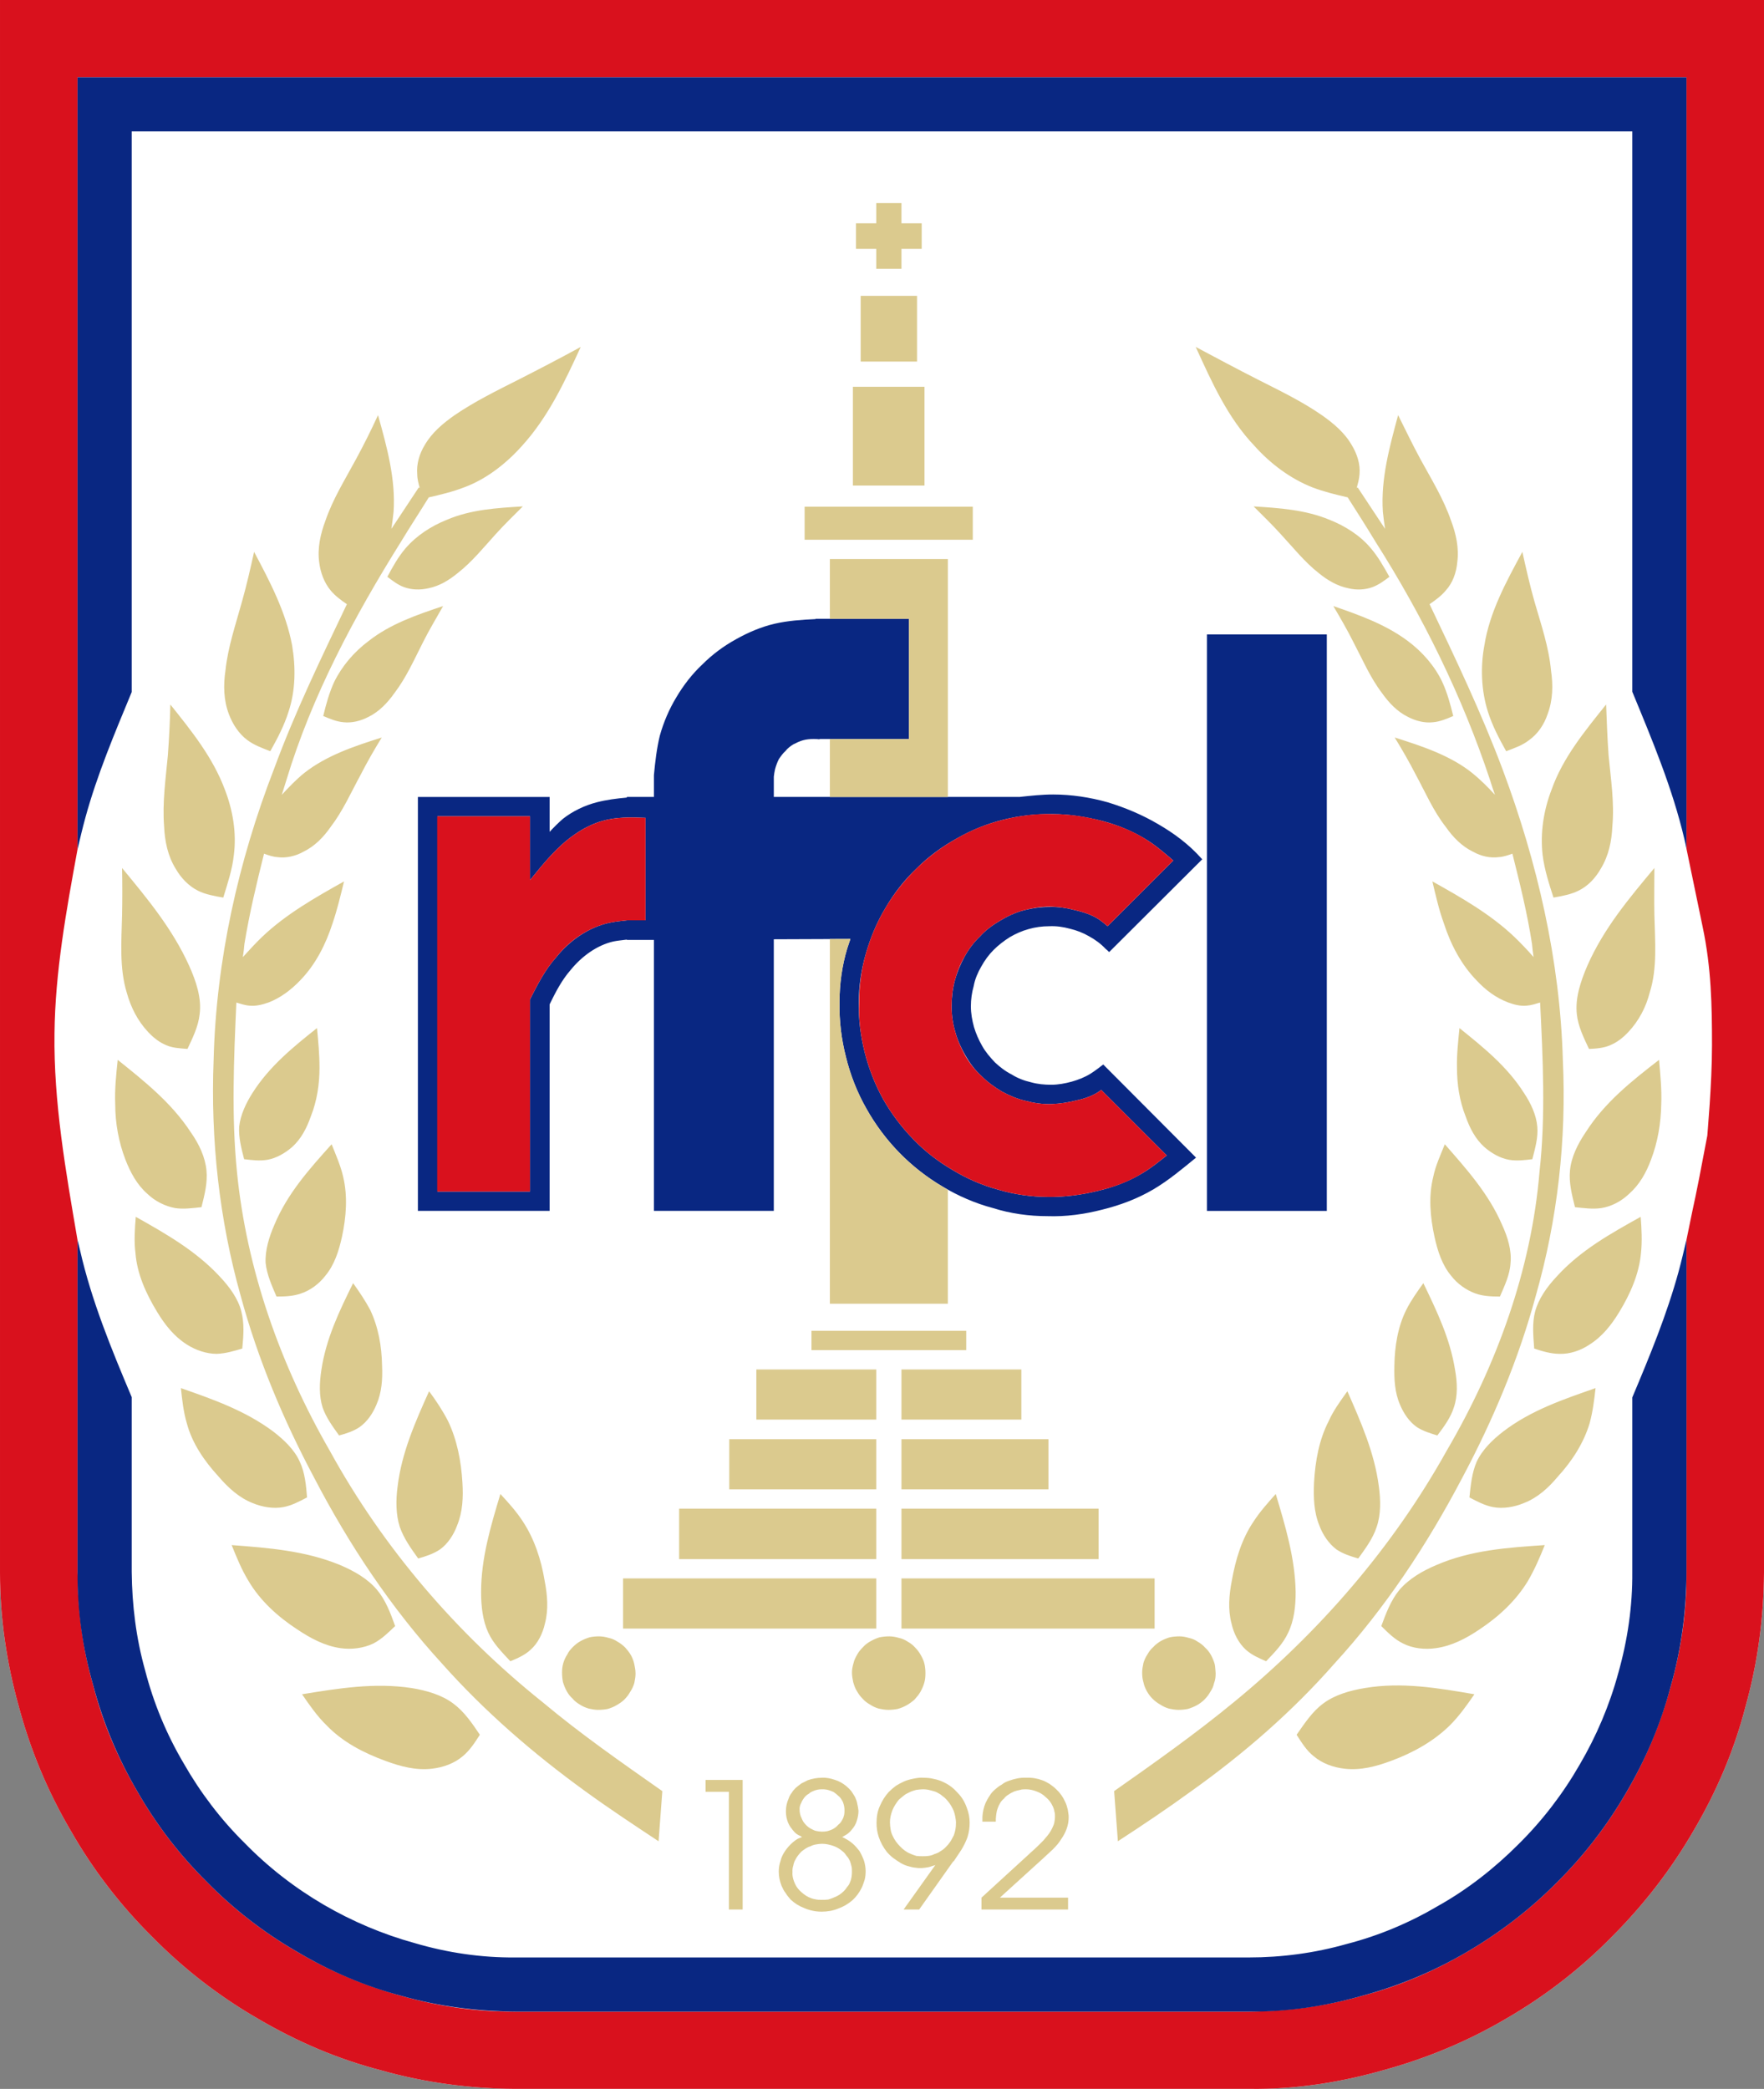 <?xml version="1.0" encoding="UTF-8" standalone="no"?>
<svg
   xmlns:dc="http://purl.org/dc/elements/1.1/"
   xmlns:cc="http://creativecommons.org/ns#"
   xmlns:rdf="http://www.w3.org/1999/02/22-rdf-syntax-ns#"
   xmlns:svg="http://www.w3.org/2000/svg"
   xmlns="http://www.w3.org/2000/svg"
   xmlns:sodipodi="http://sodipodi.sourceforge.net/DTD/sodipodi-0.dtd"
   xmlns:inkscape="http://www.inkscape.org/namespaces/inkscape"
   width="185.553"
   version="1.1"
   height="219.685"
   viewBox="0 0 148.442 175.748"
   id="svg2845"
   inkscape:version="0.47 r22583"
   sodipodi:docname="RFCL-Seite001.svg">
  <rect x="0" y="0" width="148.442" height="175.748" fill="#808080" stroke="none"/>
  <sodipodi:namedview
     pagecolor="#ffffff"
     bordercolor="#666666"
     borderopacity="1"
     objecttolerance="10"
     gridtolerance="10"
     guidetolerance="10"
     inkscape:pageopacity="0"
     inkscape:pageshadow="2"
     inkscape:window-width="1152"
     inkscape:window-height="804"
     id="namedview2868"
     showgrid="false"
     inkscape:zoom="3.35"
     inkscape:cx="92.9285"
     inkscape:cy="168.01038"
     inkscape:window-x="-4"
     inkscape:window-y="-4"
     inkscape:window-maximized="1"
     inkscape:current-layer="svg2845" />
  <defs
     id="defs2847">
    <inkscape:perspective
       sodipodi:type="inkscape:persp3d"
       inkscape:vp_x="0 : 120.625 : 1"
       inkscape:vp_y="0 : 1000 : 0"
       inkscape:vp_z="241.25 : 120.625 : 1"
       inkscape:persp3d-origin="120.625 : 80.416667 : 1"
       id="perspective2872" />
    <clipPath
       id="Clip0">
      <path
         d="m 0,0 192.756,0 0,192.756 L 0,192.756 0,0 z"
         transform="translate(0,0.244)"
         id="path2850" />
    </clipPath>
  </defs>
  <g
     id="Hintergrund"
     transform="translate(-22.157,-8.748)">
    <g
       id="Gruppe1"
       clip-path="url(#Clip0)">
      <path
         style="fill:#ffffff;fill-rule:evenodd;stroke:none"
         d="m 0,0 148.442,0 0,131.985 c 0,0.106 0,0.21 0,0.341 -0.027,3.774 -0.525,7.572 -1.546,11.215 -0.944,3.669 -2.438,7.18 -4.35,10.429 -1.887,3.275 -4.219,6.289 -6.891,8.962 -2.647,2.699 -5.661,5.031 -8.936,6.918 -3.249,1.912 -6.734,3.353 -10.402,4.349 -3.617,1.022 -7.39,1.598 -11.137,1.546 -0.131,0 -0.235,0 -0.366,0 l -61.186,0 c -0.104,0 -0.235,0 -0.34,0 -3.747,-0.026 -7.547,-0.524 -11.163,-1.546 -3.668,-0.943 -7.153,-2.437 -10.402,-4.349 -3.275,-1.887 -6.289,-4.219 -8.936,-6.918 C 10.114,160.285 7.782,157.245 5.922,153.97 4.009,150.721 2.542,147.184 1.572,143.541 0.55,139.873 0,136.1 0,132.326 c 0,-0.131 0,-0.235 0,-0.341 L 0,0 z"
         transform="translate(22.157,8.748)"
         id="path2856" />
      <path
         style="fill:#d9111d;fill-rule:evenodd;stroke:none"
         d="M 6.524,71.456 C 5.581,76.592 4.638,81.78 4.586,86.942 4.507,92.733 5.529,98.524 6.524,104.341 l 0,27.644 c 0,0.08 0,0.184 0,0.288 0.026,3.198 0.419,6.42 1.311,9.487 0.786,3.118 2.07,6.131 3.694,8.909 1.599,2.804 3.563,5.371 5.844,7.625 2.253,2.306 4.821,4.297 7.599,5.896 2.726,1.625 5.712,2.881 8.778,3.72 3.118,0.891 6.367,1.363 9.59,1.336 0.079,0 0.184,0 0.288,0 l 61.186,0 c 0.104,0 0.209,0 0.313,0 3.171,-0.025 6.368,-0.445 9.407,-1.309 3.145,-0.813 6.106,-2.071 8.883,-3.696 2.778,-1.624 5.346,-3.59 7.6,-5.869 2.279,-2.253 4.27,-4.848 5.869,-7.625 1.625,-2.777 2.856,-5.738 3.694,-8.83 0.892,-3.144 1.364,-6.394 1.337,-9.644 0,-0.104 0,-0.208 0,-0.288 l 0,-27.67 c 0.944,-4.691 0.498,-2.123 1.756,-8.778 0,-0.157 0.393,-4.271 0.393,-7.598 0,-3.328 -0.053,-6.473 -0.786,-9.958 l -1.363,-6.576 0,-64.906 -135.393,0 0,64.958 z M 0,0 l 148.442,0 0,131.985 c 0,0.106 0,0.21 0,0.341 -0.027,3.774 -0.525,7.572 -1.546,11.215 -0.944,3.669 -2.438,7.18 -4.35,10.429 -1.887,3.275 -4.219,6.289 -6.891,8.962 -2.647,2.699 -5.661,5.031 -8.936,6.918 -3.249,1.912 -6.734,3.353 -10.402,4.349 -3.617,1.022 -7.39,1.598 -11.137,1.546 -0.131,0 -0.235,0 -0.366,0 l -61.186,0 c -0.104,0 -0.235,0 -0.34,0 -3.747,-0.026 -7.547,-0.524 -11.163,-1.546 -3.668,-0.943 -7.153,-2.437 -10.402,-4.349 -3.275,-1.887 -6.289,-4.219 -8.936,-6.918 C 10.114,160.285 7.782,157.245 5.922,153.97 4.009,150.721 2.542,147.184 1.572,143.541 0.55,139.873 0,136.1 0,132.326 c 0,-0.131 0,-0.235 0,-0.341 L 0,0 z"
         transform="translate(22.157,8.748)"
         id="path2858" />
      <path
         style="fill:#092782;fill-rule:evenodd;stroke:none"
         d="M 4.586,51.726 C 3.144,55.211 1.678,58.669 0.682,62.312 0.445,63.177 0.236,64.067 0.026,64.958 l 0,-64.958 135.393,0 0,64.906 c -0.053,-0.263 -0.105,-0.551 -0.183,-0.839 -0.996,-4.245 -2.7,-8.307 -4.376,-12.368 l 0,-47.14 -126.274,0 0,47.166 z m 0,59.324 0,14.437 c 0,0.08 0,0.184 0,0.262 0.026,2.778 0.367,5.582 1.127,8.28 0.707,2.752 1.808,5.399 3.249,7.835 1.389,2.438 3.118,4.717 5.109,6.682 1.991,2.044 4.219,3.773 6.683,5.215 2.384,1.389 4.979,2.489 7.65,3.223 2.752,0.812 5.608,1.231 8.464,1.206 0.079,0 0.184,0 0.262,0 l 61.186,0 c 0.078,0 0.182,0 0.261,0 2.778,0 5.555,-0.368 8.228,-1.127 2.751,-0.708 5.346,-1.808 7.782,-3.249 2.464,-1.389 4.691,-3.145 6.682,-5.136 2.017,-1.992 3.747,-4.245 5.162,-6.708 1.415,-2.411 2.516,-5.005 3.249,-7.704 0.787,-2.778 1.206,-5.634 1.18,-8.517 0,-0.078 0,-0.182 0,-0.262 l 0,-14.412 c 1.467,-3.484 2.908,-6.969 3.904,-10.612 0.236,-0.864 0.445,-1.781 0.655,-2.646 l 0,27.67 c 0,0.08 0,0.184 0,0.288 0,3.25 -0.445,6.526 -1.337,9.644 -0.811,3.092 -2.069,6.053 -3.694,8.83 -1.599,2.777 -3.59,5.372 -5.869,7.625 -2.254,2.279 -4.822,4.245 -7.6,5.869 -2.777,1.625 -5.738,2.857 -8.883,3.696 -3.039,0.864 -6.236,1.336 -9.407,1.309 -0.104,0 -0.209,0 -0.313,0 l -61.186,0 c -0.104,0 -0.209,0 -0.288,0 -3.223,-0.025 -6.472,-0.445 -9.59,-1.336 -3.092,-0.812 -6.053,-2.095 -8.778,-3.72 -2.777,-1.599 -5.346,-3.59 -7.599,-5.896 C 8.595,149.542 6.63,146.975 5.031,144.171 3.407,141.393 2.149,138.38 1.337,135.262 0.445,132.169 0,128.973 0.026,125.775 c 0,-0.104 0,-0.208 0,-0.288 l 0,-27.644 c 0.079,0.263 0.132,0.551 0.21,0.839 0.97,4.271 2.647,8.333 4.35,12.368 z"
         transform="translate(28.655,15.246)"
         id="path2860" />
      <path
         style="fill:#092782;fill-rule:evenodd;stroke:none"
         d="m 50.598,14.988 c 0.97,-0.104 1.913,-0.209 2.856,-0.209 1.546,0 3.092,0.235 4.586,0.654 1.468,0.446 2.909,1.049 4.245,1.835 1.363,0.786 2.621,1.73 3.642,2.882 0.026,0.026 0.053,0.053 0.079,0.079 l -7.835,7.809 c -0.104,-0.105 -0.183,-0.184 -0.314,-0.288 -0.393,-0.42 -0.865,-0.761 -1.389,-1.049 -0.498,-0.288 -1.048,-0.497 -1.599,-0.629 -0.576,-0.157 -1.152,-0.235 -1.729,-0.209 -0.603,0 -1.179,0.078 -1.73,0.235 -0.576,0.157 -1.099,0.393 -1.597,0.682 -0.498,0.314 -0.97,0.681 -1.364,1.074 -0.418,0.419 -0.759,0.891 -1.047,1.415 -0.288,0.498 -0.525,1.048 -0.629,1.624 -0.157,0.551 -0.237,1.127 -0.237,1.704 0,0.603 0.106,1.179 0.263,1.755 0.157,0.524 0.393,1.074 0.681,1.572 0.289,0.524 0.681,0.97 1.075,1.389 0.419,0.394 0.891,0.761 1.415,1.022 0.497,0.315 1.048,0.523 1.624,0.655 0.551,0.157 1.127,0.209 1.703,0.209 0.576,0 1.153,-0.105 1.73,-0.262 0.55,-0.157 1.1,-0.367 1.598,-0.682 0.367,-0.235 0.707,-0.498 1.048,-0.76 l 7.809,7.835 c -1.153,0.943 -2.306,1.913 -3.59,2.672 -1.336,0.786 -2.804,1.336 -4.297,1.703 -1.521,0.393 -3.066,0.603 -4.612,0.55 -1.546,0 -3.092,-0.209 -4.585,-0.68 -1.494,-0.394 -2.936,-1.023 -4.245,-1.809 -1.337,-0.786 -2.569,-1.755 -3.643,-2.855 -1.074,-1.101 -2.018,-2.359 -2.777,-3.722 -0.76,-1.336 -1.337,-2.804 -1.703,-4.297 -0.393,-1.52 -0.576,-3.04 -0.551,-4.612 0,-1.545 0.21,-3.092 0.655,-4.559 0.079,-0.263 0.183,-0.524 0.262,-0.786 l -6.445,0.025 0,22.85 -10.089,0 0,-22.797 -2.279,0 0,-0.026 c -0.367,0.053 -0.76,0.079 -1.127,0.157 -1.389,0.314 -2.673,1.258 -3.59,2.385 -0.76,0.865 -1.283,1.887 -1.781,2.908 l 0,17.373 -11.084,0 0,-34.824 11.084,0 0,2.936 c 0.366,-0.394 0.733,-0.761 1.127,-1.102 0.838,-0.654 1.834,-1.126 2.856,-1.389 0.812,-0.209 1.651,-0.315 2.516,-0.393 l 0,-0.053 0.839,0 1.44,0 0,-1.834 c 0.105,-1.127 0.236,-2.254 0.498,-3.328 0.315,-1.126 0.786,-2.227 1.389,-3.223 0.604,-1.022 1.337,-1.965 2.175,-2.751 0.839,-0.839 1.782,-1.546 2.83,-2.123 1.022,-0.576 2.123,-1.048 3.249,-1.31 1.127,-0.263 2.307,-0.341 3.459,-0.394 l 0,-0.026 7.861,0 0,10.115 -7.521,0 0,0.025 c -0.184,-0.025 -0.341,-0.025 -0.524,-0.025 -0.288,0 -0.576,0.025 -0.864,0.104 -0.288,0.078 -0.551,0.209 -0.812,0.341 -0.262,0.157 -0.497,0.34 -0.681,0.576 -0.21,0.184 -0.394,0.445 -0.551,0.682 -0.131,0.262 -0.235,0.55 -0.314,0.838 -0.053,0.21 -0.078,0.42 -0.104,0.629 l 0,0.21 c 0,0.026 0,0.026 0,0.026 0,0.026 0,0.026 0,0.026 l 0,1.44 20.648,0 z M 9.433,21.984 c 1.153,-1.415 2.28,-2.83 3.773,-3.852 0.708,-0.498 1.494,-0.891 2.306,-1.127 1.18,-0.34 2.411,-0.314 3.643,-0.262 l 0,8.621 -1.546,0 c -0.498,0.052 -0.996,0.104 -1.494,0.209 -1.728,0.367 -3.353,1.494 -4.48,2.909 -0.943,1.048 -1.572,2.306 -2.201,3.537 l 0,16.168 -7.782,0 0,-31.575 7.782,0 0,5.371 z m 48.607,3.879 c -0.236,-0.21 -0.471,-0.394 -0.733,-0.577 -0.603,-0.393 -1.337,-0.629 -2.044,-0.786 -0.708,-0.183 -1.415,-0.288 -2.148,-0.262 -0.708,0 -1.442,0.104 -2.15,0.288 -0.681,0.184 -1.362,0.498 -1.965,0.865 -0.629,0.366 -1.231,0.812 -1.703,1.336 -0.524,0.498 -0.97,1.101 -1.31,1.73 -0.341,0.629 -0.629,1.311 -0.813,2.018 -0.183,0.708 -0.262,1.415 -0.262,2.148 0,0.733 0.105,1.441 0.315,2.148 0.183,0.682 0.498,1.363 0.864,1.992 0.367,0.629 0.786,1.205 1.337,1.703 0.498,0.498 1.101,0.944 1.729,1.31 0.629,0.341 1.31,0.63 2.018,0.786 0.682,0.184 1.415,0.289 2.149,0.263 0.708,-0.027 1.415,-0.132 2.123,-0.315 0.733,-0.157 1.466,-0.42 2.043,-0.865 l 0.026,0 5.503,5.503 c -0.629,0.498 -1.258,1.021 -1.965,1.441 -1.18,0.734 -2.516,1.232 -3.853,1.546 -1.415,0.341 -2.803,0.525 -4.218,0.498 -1.389,0 -2.804,-0.21 -4.14,-0.603 -1.363,-0.366 -2.673,-0.943 -3.878,-1.677 -1.206,-0.707 -2.332,-1.572 -3.302,-2.594 -0.97,-0.996 -1.834,-2.148 -2.516,-3.353 -0.682,-1.233 -1.205,-2.569 -1.546,-3.931 -0.341,-1.363 -0.524,-2.752 -0.498,-4.167 0,-1.415 0.21,-2.804 0.603,-4.166 0.394,-1.362 0.943,-2.673 1.677,-3.878 0.708,-1.205 1.572,-2.306 2.595,-3.275 0.996,-0.996 2.148,-1.835 3.38,-2.516 1.231,-0.708 2.542,-1.231 3.904,-1.572 1.362,-0.341 2.777,-0.498 4.166,-0.472 1.415,0 2.805,0.236 4.167,0.576 1.389,0.367 2.698,0.918 3.878,1.678 0.733,0.471 1.415,1.074 2.097,1.65 l -5.53,5.529 z m 8.359,23.949 0,-48.502 10.089,0 0,48.502 -10.089,0 z"
         transform="translate(57.322,60.813)"
         id="path2862" />
      <path
         style="fill:#d9111d;fill-rule:evenodd;stroke:none"
         d="M 7.809,5.607 C 8.962,4.192 10.089,2.777 11.582,1.756 12.29,1.258 13.076,0.865 13.888,0.629 15.067,0.289 16.299,0.315 17.53,0.367 l 0,8.621 -1.546,0 c -0.498,0.052 -0.996,0.104 -1.494,0.209 -1.728,0.367 -3.38,1.494 -4.48,2.909 -0.943,1.048 -1.572,2.306 -2.201,3.537 l 0,16.168 -7.809,0 0,-31.575 7.809,0 0,5.371 z m 48.607,3.879 c -0.236,-0.21 -0.471,-0.394 -0.733,-0.577 -0.603,-0.393 -1.337,-0.629 -2.044,-0.786 -0.708,-0.183 -1.415,-0.288 -2.148,-0.288 -0.708,0 -1.442,0.131 -2.15,0.314 -0.681,0.184 -1.362,0.498 -1.965,0.865 -0.629,0.366 -1.231,0.812 -1.703,1.336 -0.524,0.498 -0.97,1.101 -1.31,1.73 -0.368,0.629 -0.629,1.311 -0.813,2.018 -0.183,0.682 -0.262,1.415 -0.262,2.148 0,0.733 0.105,1.441 0.315,2.148 0.183,0.708 0.498,1.363 0.838,1.992 0.367,0.629 0.812,1.205 1.363,1.703 0.498,0.498 1.101,0.944 1.729,1.31 0.629,0.341 1.31,0.63 2.018,0.786 0.682,0.184 1.415,0.289 2.149,0.263 0.708,-0.027 1.415,-0.132 2.123,-0.315 0.733,-0.157 1.466,-0.42 2.043,-0.865 l 0.026,0 5.503,5.503 c -0.629,0.498 -1.258,1.021 -1.965,1.441 -1.18,0.76 -2.516,1.232 -3.853,1.546 -1.388,0.341 -2.803,0.525 -4.218,0.498 -1.389,0 -2.804,-0.21 -4.14,-0.603 -1.363,-0.366 -2.673,-0.943 -3.878,-1.677 -1.206,-0.707 -2.332,-1.572 -3.302,-2.594 -0.97,-0.996 -1.834,-2.148 -2.516,-3.353 -0.682,-1.233 -1.205,-2.569 -1.546,-3.931 -0.341,-1.363 -0.524,-2.752 -0.472,-4.167 0,-1.415 0.184,-2.804 0.576,-4.166 0.394,-1.362 0.943,-2.673 1.677,-3.878 0.708,-1.205 1.599,-2.306 2.595,-3.275 1.021,-0.996 2.148,-1.835 3.38,-2.516 1.205,-0.708 2.542,-1.231 3.904,-1.572 1.362,-0.341 2.777,-0.524 4.166,-0.472 1.415,0 2.805,0.21 4.167,0.576 1.389,0.367 2.698,0.892 3.878,1.678 0.733,0.471 1.415,1.074 2.097,1.65 l -5.53,5.529 z"
         transform="translate(58.946,77.19)"
         id="path2864" />
      <path
         style="fill:#dbca8e;fill-rule:evenodd;stroke:none"
         d="m 60.19,92.603 0,-30.684 1.728,0 c -0.078,0.262 -0.183,0.523 -0.262,0.786 -0.445,1.467 -0.655,3.014 -0.655,4.559 -0.025,1.572 0.158,3.093 0.551,4.612 0.366,1.493 0.943,2.961 1.703,4.297 0.76,1.363 1.703,2.621 2.777,3.722 1.074,1.1 2.306,2.069 3.643,2.855 0.13,0.079 0.288,0.184 0.445,0.262 l 0,9.591 -9.931,0 z m 0,-42.633 0,-4.873 6.655,0 0,-10.115 -6.655,0 0,-5.03 9.931,0 0,20.019 -9.931,0 z M 70.094,81.1 c -0.105,-0.053 -0.209,-0.131 -0.341,-0.21 0.132,0.079 0.236,0.157 0.341,0.21 z m -0.446,-0.288 c -0.104,-0.053 -0.21,-0.132 -0.314,-0.21 0.104,0.078 0.21,0.157 0.314,0.21 z m -0.314,-0.21 c -0.262,-0.184 -0.498,-0.368 -0.734,-0.55 0.236,0.182 0.472,0.366 0.734,0.55 z m -0.786,-0.603 c -0.027,-0.026 -0.027,-0.026 -0.052,-0.053 l 0.052,0.053 z m -0.158,-0.131 c -0.052,-0.053 -0.13,-0.105 -0.183,-0.157 0.053,0.052 0.131,0.104 0.183,0.157 z m -0.209,-0.183 c -0.104,-0.079 -0.183,-0.158 -0.288,-0.263 0.105,0.105 0.184,0.184 0.288,0.263 z M 67.5,55.971 c 0.053,-0.053 0.104,-0.105 0.157,-0.157 -0.053,0.052 -0.104,0.104 -0.157,0.157 z m 0.419,-0.42 c 0.053,-0.025 0.079,-0.052 0.105,-0.078 -0.026,0.026 -0.053,0.053 -0.105,0.078 z m 0.471,-0.393 c 0.027,-0.026 0.053,-0.053 0.08,-0.079 l -0.08,0.079 z m -4.296,-51.306 -1.704,0 0,-2.148 1.704,0 0,-1.704 2.122,0 0,1.704 1.703,0 0,2.148 -1.703,0 0,1.677 -2.122,0 0,-1.677 z m -1.311,9.485 0,-5.529 4.743,0 0,5.529 -4.743,0 z m 57.176,53.926 c -0.367,0.105 -0.735,0.236 -1.127,0.263 -0.498,0.053 -1.048,-0.079 -1.546,-0.263 -1.048,-0.393 -1.913,-1.048 -2.647,-1.834 -1.31,-1.336 -2.201,-3.039 -2.777,-4.821 -0.42,-1.152 -0.682,-2.332 -0.97,-3.537 2.437,1.362 4.874,2.751 6.866,4.638 0.576,0.551 1.127,1.127 1.65,1.73 -0.052,-0.367 -0.104,-0.733 -0.131,-1.101 -0.392,-2.567 -1.021,-5.083 -1.65,-7.599 -0.367,0.131 -0.735,0.262 -1.127,0.288 -0.734,0.104 -1.52,-0.079 -2.175,-0.445 -0.97,-0.472 -1.703,-1.232 -2.306,-2.097 -1.048,-1.336 -1.703,-2.882 -2.515,-4.376 -0.551,-1.074 -1.154,-2.122 -1.783,-3.144 2.333,0.734 4.691,1.52 6.525,2.987 0.682,0.551 1.31,1.18 1.913,1.835 -0.157,-0.42 -0.288,-0.839 -0.419,-1.258 -2.332,-7.022 -5.66,-13.783 -9.643,-20.046 -0.76,-1.258 -1.546,-2.489 -2.332,-3.721 -1.022,-0.236 -1.992,-0.472 -2.961,-0.839 -1.861,-0.733 -3.538,-1.991 -4.874,-3.484 -2.253,-2.358 -3.589,-5.346 -4.953,-8.333 1.73,0.917 3.486,1.86 5.242,2.751 1.807,0.918 3.668,1.808 5.371,2.987 0.969,0.682 1.913,1.468 2.515,2.516 0.446,0.733 0.735,1.599 0.656,2.463 -0.027,0.394 -0.131,0.76 -0.236,1.153 l 0.078,-0.053 2.306,3.485 c -0.078,-0.498 -0.131,-0.97 -0.184,-1.441 -0.182,-2.725 0.551,-5.424 1.285,-8.123 0.628,1.258 1.231,2.516 1.886,3.721 0.917,1.678 1.94,3.328 2.569,5.162 0.419,1.101 0.68,2.307 0.523,3.485 -0.078,0.891 -0.392,1.756 -0.969,2.385 -0.367,0.445 -0.865,0.811 -1.363,1.152 2.175,4.56 4.35,9.119 6.132,13.861 2.934,7.835 4.848,16.115 5.083,24.475 0.315,6.708 -0.445,13.442 -2.279,19.861 -1.442,5.32 -3.59,10.43 -6.184,15.303 -2.961,5.634 -6.473,10.953 -10.744,15.617 -3.564,4.062 -7.677,7.625 -12.053,10.743 -2.017,1.468 -4.088,2.857 -6.184,4.219 l -0.315,-4.219 c 3.433,-2.41 6.84,-4.821 10.089,-7.494 7.153,-5.869 13.337,-12.97 17.896,-21.145 4.219,-7.206 7.127,-15.25 7.809,-23.452 0.524,-4.717 0.288,-9.486 0.053,-14.255 z M 99.468,128.868 c 0.681,-0.97 1.31,-1.939 2.227,-2.62 0.969,-0.734 2.253,-1.101 3.511,-1.31 3.118,-0.525 6.184,0 9.223,0.524 -0.628,0.917 -1.284,1.834 -2.07,2.62 -1.362,1.336 -3.092,2.306 -4.952,2.987 -1.258,0.472 -2.567,0.812 -3.904,0.656 -0.944,-0.106 -1.887,-0.447 -2.594,-1.049 -0.603,-0.472 -1.022,-1.153 -1.441,-1.808 z m 7.127,-9.145 c 0.393,-1.075 0.812,-2.175 1.52,-3.039 0.812,-0.944 1.939,-1.599 3.118,-2.097 2.908,-1.258 6,-1.467 9.118,-1.677 -0.419,1.048 -0.864,2.071 -1.415,3.014 -0.995,1.65 -2.463,3.013 -4.087,4.087 -1.127,0.761 -2.333,1.389 -3.669,1.572 -0.917,0.132 -1.939,0.026 -2.751,-0.393 -0.708,-0.34 -1.284,-0.917 -1.834,-1.467 z m 7.416,-10.822 c 0.104,-1.022 0.209,-2.07 0.602,-2.987 0.472,-1.022 1.336,-1.86 2.253,-2.568 2.332,-1.782 5.058,-2.699 7.757,-3.642 -0.105,0.995 -0.236,1.991 -0.498,2.961 -0.498,1.65 -1.468,3.17 -2.673,4.481 -0.786,0.943 -1.703,1.782 -2.856,2.227 -0.812,0.341 -1.755,0.497 -2.594,0.341 -0.707,-0.132 -1.337,-0.472 -1.991,-0.813 z m 5.45,-12.525 c -0.078,-1.074 -0.184,-2.122 0.078,-3.118 0.289,-1.074 0.996,-2.07 1.808,-2.935 1.992,-2.201 4.534,-3.616 7.075,-5.031 0.079,1.022 0.132,2.044 0.026,3.04 -0.157,1.755 -0.891,3.432 -1.834,4.979 -0.655,1.074 -1.415,2.043 -2.489,2.724 -0.734,0.498 -1.652,0.813 -2.516,0.786 -0.733,0 -1.441,-0.21 -2.148,-0.445 z m 3.432,-11.896 c -0.261,-1.048 -0.524,-2.071 -0.42,-3.092 0.106,-1.127 0.656,-2.228 1.311,-3.197 1.599,-2.516 3.878,-4.324 6.185,-6.105 0.104,1.231 0.235,2.489 0.182,3.747 -0.025,1.571 -0.288,3.17 -0.864,4.664 -0.394,1.074 -0.97,2.096 -1.834,2.856 -0.655,0.628 -1.494,1.074 -2.358,1.206 -0.708,0.104 -1.468,0 -2.202,-0.079 z m 1.179,-13.312 c -0.445,-0.943 -0.917,-1.912 -1.021,-2.908 -0.158,-1.362 0.314,-2.777 0.89,-4.114 1.389,-3.143 3.512,-5.659 5.634,-8.201 0,1.336 -0.026,2.647 0,3.957 0.053,2.227 0.262,4.454 -0.393,6.524 -0.314,1.232 -0.918,2.384 -1.808,3.327 -0.445,0.472 -0.944,0.865 -1.52,1.101 -0.524,0.235 -1.153,0.287 -1.782,0.314 z m -2.987,-12.734 c -0.393,-1.205 -0.76,-2.358 -0.917,-3.59 -0.209,-1.834 0.079,-3.747 0.76,-5.503 0.943,-2.673 2.778,-4.899 4.585,-7.153 0.053,1.415 0.105,2.857 0.21,4.298 0.184,1.965 0.498,3.956 0.315,5.948 -0.053,1.257 -0.315,2.489 -0.97,3.563 -0.445,0.786 -1.074,1.467 -1.887,1.86 -0.628,0.314 -1.362,0.445 -2.096,0.576 z m -3.983,-12.315 c -0.602,-1.074 -1.178,-2.175 -1.546,-3.353 -0.55,-1.756 -0.628,-3.722 -0.288,-5.556 0.446,-2.804 1.834,-5.346 3.197,-7.861 0.314,1.415 0.629,2.804 1.022,4.192 0.55,1.913 1.205,3.8 1.389,5.791 0.183,1.232 0.157,2.489 -0.288,3.669 -0.288,0.864 -0.813,1.651 -1.546,2.175 -0.551,0.445 -1.258,0.682 -1.94,0.943 z m -9.826,-14.674 c -0.445,0.341 -0.917,0.682 -1.415,0.865 -0.629,0.235 -1.362,0.262 -2.017,0.104 -0.944,-0.184 -1.783,-0.682 -2.516,-1.284 -1.205,-0.943 -2.149,-2.148 -3.197,-3.275 -0.734,-0.812 -1.52,-1.572 -2.28,-2.332 2.175,0.131 4.376,0.288 6.394,1.127 1.31,0.523 2.568,1.31 3.485,2.41 0.603,0.708 1.074,1.546 1.546,2.385 z m 5.372,11.713 c -0.551,0.235 -1.1,0.472 -1.704,0.524 -0.707,0.078 -1.44,-0.105 -2.096,-0.445 -0.917,-0.446 -1.625,-1.206 -2.201,-2.019 -0.996,-1.31 -1.625,-2.804 -2.384,-4.244 -0.524,-1.049 -1.101,-2.044 -1.704,-3.066 2.202,0.76 4.403,1.546 6.263,2.936 1.232,0.917 2.28,2.122 2.908,3.458 0.42,0.917 0.682,1.887 0.918,2.857 z m 6.656,37.287 c -0.656,0.079 -1.285,0.158 -1.94,0.053 -0.76,-0.131 -1.493,-0.551 -2.096,-1.075 -0.759,-0.681 -1.231,-1.598 -1.572,-2.567 -0.524,-1.311 -0.733,-2.725 -0.733,-4.115 -0.027,-1.126 0.104,-2.227 0.209,-3.327 2.017,1.624 4.009,3.223 5.424,5.45 0.577,0.865 1.048,1.861 1.126,2.857 0.08,0.89 -0.183,1.807 -0.418,2.724 z M 116.578,92 c -0.707,0 -1.415,-0.026 -2.069,-0.262 -0.787,-0.288 -1.521,-0.812 -2.044,-1.494 -0.76,-0.917 -1.127,-2.069 -1.389,-3.249 -0.367,-1.677 -0.524,-3.432 -0.105,-5.083 0.183,-0.917 0.603,-1.808 0.969,-2.725 1.834,2.096 3.695,4.166 4.822,6.787 0.471,1.021 0.812,2.148 0.708,3.196 -0.053,0.996 -0.499,1.913 -0.892,2.83 z m -5.267,11.687 c -0.602,-0.184 -1.205,-0.367 -1.729,-0.707 -0.629,-0.446 -1.101,-1.127 -1.415,-1.887 -0.446,-1.023 -0.498,-2.15 -0.472,-3.276 0.026,-1.625 0.289,-3.275 0.996,-4.69 0.393,-0.786 0.917,-1.521 1.442,-2.254 1.126,2.332 2.253,4.664 2.671,7.311 0.184,1.048 0.237,2.149 -0.104,3.144 -0.262,0.839 -0.812,1.599 -1.389,2.359 z m -6.655,10.35 c -0.655,-0.183 -1.284,-0.393 -1.835,-0.76 -0.654,-0.498 -1.152,-1.231 -1.44,-2.017 -0.472,-1.154 -0.498,-2.385 -0.447,-3.616 0.106,-1.809 0.42,-3.59 1.233,-5.163 0.392,-0.89 0.995,-1.703 1.572,-2.515 1.126,2.568 2.279,5.162 2.647,7.992 0.157,1.152 0.183,2.384 -0.184,3.433 -0.314,0.968 -0.943,1.807 -1.546,2.646 z m -7.756,8.647 c -0.603,-0.262 -1.206,-0.524 -1.704,-0.969 -0.602,-0.551 -1.021,-1.363 -1.205,-2.201 -0.314,-1.18 -0.21,-2.411 0.026,-3.617 0.315,-1.782 0.838,-3.511 1.834,-4.978 0.525,-0.813 1.205,-1.572 1.861,-2.307 0.812,2.7 1.625,5.399 1.676,8.255 0,1.179 -0.13,2.384 -0.627,3.406 -0.42,0.917 -1.127,1.651 -1.861,2.411 z M 10.246,67.264 c -0.21,4.769 -0.42,9.538 0.052,14.255 0.812,8.202 3.643,16.219 7.809,23.452 4.507,8.201 10.691,15.381 17.897,21.145 3.223,2.699 6.655,5.084 10.088,7.494 l -0.315,4.219 C 43.681,136.44 41.611,135.078 39.594,133.61 35.218,130.44 31.13,126.902 27.54,122.867 23.269,118.203 19.732,112.884 16.797,107.25 14.202,102.377 12.054,97.267 10.612,91.947 8.805,85.528 8.071,78.794 8.333,72.086 c 0.21,-8.359 2.07,-16.691 5.083,-24.475 1.756,-4.769 3.957,-9.302 6.132,-13.861 -0.498,-0.341 -0.995,-0.707 -1.362,-1.152 -0.551,-0.655 -0.865,-1.52 -0.97,-2.385 -0.157,-1.179 0.104,-2.358 0.524,-3.485 0.628,-1.834 1.65,-3.459 2.567,-5.162 0.655,-1.205 1.284,-2.463 1.86,-3.721 0.76,2.699 1.494,5.398 1.31,8.123 -0.053,0.472 -0.105,0.943 -0.184,1.441 l 2.306,-3.485 0.079,0.053 c -0.105,-0.394 -0.21,-0.76 -0.21,-1.153 -0.078,-0.864 0.184,-1.73 0.629,-2.463 0.603,-1.048 1.546,-1.834 2.516,-2.516 1.73,-1.179 3.563,-2.069 5.371,-2.987 1.756,-0.891 3.512,-1.808 5.241,-2.751 -1.362,2.961 -2.751,5.922 -4.952,8.333 -1.337,1.493 -3.014,2.804 -4.874,3.484 -0.943,0.367 -1.94,0.603 -2.961,0.839 -0.76,1.232 -1.572,2.463 -2.332,3.721 -3.931,6.289 -7.494,12.944 -9.643,20.046 -0.132,0.419 -0.263,0.838 -0.394,1.258 0.603,-0.655 1.206,-1.284 1.887,-1.835 1.86,-1.467 4.192,-2.253 6.524,-2.987 -0.629,1.022 -1.231,2.07 -1.781,3.144 -0.812,1.494 -1.494,3.04 -2.516,4.376 -0.603,0.865 -1.337,1.625 -2.306,2.097 -0.655,0.366 -1.468,0.55 -2.176,0.445 -0.393,-0.026 -0.76,-0.157 -1.126,-0.288 -0.629,2.516 -1.231,5.031 -1.651,7.599 -0.026,0.367 -0.078,0.733 -0.131,1.101 0.551,-0.603 1.074,-1.179 1.65,-1.73 1.992,-1.887 4.429,-3.275 6.865,-4.638 -0.288,1.179 -0.576,2.385 -0.969,3.537 -0.577,1.782 -1.441,3.485 -2.752,4.821 -0.76,0.786 -1.624,1.441 -2.647,1.834 -0.523,0.184 -1.074,0.315 -1.572,0.263 -0.393,-0.026 -0.76,-0.157 -1.126,-0.263 z m 20.49,61.604 c -0.419,0.655 -0.838,1.31 -1.44,1.808 -0.708,0.602 -1.651,0.943 -2.595,1.049 -1.336,0.156 -2.62,-0.184 -3.904,-0.656 -1.86,-0.681 -3.616,-1.598 -4.952,-2.987 -0.786,-0.76 -1.441,-1.703 -2.07,-2.62 3.04,-0.498 6.106,-0.996 9.224,-0.524 1.258,0.209 2.542,0.576 3.511,1.31 0.918,0.681 1.573,1.65 2.228,2.62 z m -7.127,-9.145 c -0.576,0.55 -1.127,1.1 -1.834,1.467 -0.812,0.393 -1.834,0.525 -2.752,0.393 -1.336,-0.183 -2.541,-0.838 -3.642,-1.572 -1.651,-1.074 -3.144,-2.437 -4.114,-4.087 -0.576,-0.943 -0.995,-1.966 -1.415,-3.014 3.092,0.236 6.21,0.472 9.119,1.677 1.179,0.498 2.332,1.153 3.118,2.097 0.707,0.838 1.127,1.938 1.52,3.039 z m -7.415,-10.822 c -0.655,0.341 -1.284,0.681 -1.992,0.813 -0.838,0.156 -1.781,0 -2.594,-0.341 -1.127,-0.445 -2.044,-1.284 -2.856,-2.227 -1.205,-1.311 -2.228,-2.804 -2.673,-4.481 -0.288,-0.97 -0.393,-1.966 -0.498,-2.961 2.699,0.943 5.398,1.887 7.757,3.642 0.917,0.708 1.808,1.546 2.253,2.568 0.42,0.891 0.524,1.965 0.604,2.987 z M 7.311,84.48 C 6.577,84.559 5.817,84.663 5.109,84.559 4.245,84.401 3.407,83.981 2.752,83.353 1.887,82.593 1.337,81.571 0.917,80.497 0.341,79.003 0.053,77.404 0.053,75.833 0,74.575 0.131,73.317 0.263,72.086 c 2.253,1.808 4.533,3.615 6.157,6.105 0.682,0.969 1.205,2.07 1.311,3.197 0.104,1.021 -0.157,2.044 -0.42,3.092 z m 3.433,11.896 c -0.708,0.21 -1.415,0.419 -2.149,0.445 -0.864,0 -1.781,-0.314 -2.516,-0.786 C 5.005,95.354 4.245,94.385 3.59,93.311 2.647,91.764 1.887,90.087 1.756,88.332 1.625,87.336 1.703,86.314 1.782,85.292 c 2.516,1.415 5.057,2.856 7.075,5.031 0.812,0.865 1.546,1.861 1.808,2.935 0.262,0.996 0.184,2.044 0.079,3.118 z M 6.132,71.168 C 5.529,71.116 4.874,71.09 4.351,70.855 3.773,70.618 3.275,70.225 2.83,69.753 1.94,68.81 1.362,67.657 1.022,66.426 0.394,64.356 0.577,62.128 0.629,59.901 c 0.026,-1.31 0.026,-2.621 0,-3.957 2.097,2.542 4.219,5.083 5.634,8.201 0.603,1.337 1.074,2.752 0.892,4.114 -0.105,0.996 -0.577,1.965 -1.022,2.908 z M 9.146,58.434 C 8.386,58.303 7.651,58.172 7.022,57.858 6.236,57.464 5.581,56.783 5.136,55.997 4.481,54.948 4.219,53.691 4.166,52.434 4.01,50.441 4.298,48.45 4.481,46.485 4.586,45.044 4.664,43.603 4.69,42.188 c 1.809,2.254 3.59,4.481 4.586,7.153 0.682,1.756 0.996,3.669 0.76,5.503 -0.131,1.231 -0.524,2.385 -0.891,3.59 z M 13.102,46.118 C 12.421,45.856 11.713,45.594 11.163,45.175 10.455,44.651 9.932,43.839 9.617,43 9.171,41.82 9.146,40.563 9.329,39.331 c 0.209,-1.991 0.864,-3.878 1.389,-5.791 0.393,-1.389 0.707,-2.777 1.022,-4.192 1.337,2.516 2.673,5.058 3.197,7.861 0.315,1.86 0.288,3.8 -0.289,5.556 -0.366,1.179 -0.943,2.279 -1.546,3.353 z m 9.852,-14.674 c 0.445,-0.839 0.917,-1.677 1.52,-2.385 0.917,-1.074 2.174,-1.887 3.484,-2.41 2.018,-0.865 4.219,-0.996 6.394,-1.127 -0.76,0.76 -1.546,1.52 -2.279,2.332 -1.022,1.127 -1.991,2.332 -3.197,3.275 -0.733,0.603 -1.546,1.101 -2.489,1.284 -0.682,0.157 -1.415,0.131 -2.044,-0.104 -0.498,-0.184 -0.943,-0.524 -1.389,-0.865 z m -5.397,11.713 c 0.235,-0.97 0.498,-1.94 0.917,-2.857 0.655,-1.336 1.677,-2.541 2.908,-3.458 1.835,-1.441 4.062,-2.201 6.263,-2.936 -0.576,1.022 -1.179,2.018 -1.703,3.066 -0.733,1.44 -1.389,2.934 -2.385,4.244 -0.576,0.812 -1.283,1.572 -2.2,2.019 -0.655,0.34 -1.39,0.523 -2.097,0.445 -0.603,-0.053 -1.153,-0.289 -1.703,-0.524 z M 13.626,92 c -0.394,-0.917 -0.812,-1.834 -0.917,-2.83 -0.053,-1.048 0.288,-2.175 0.733,-3.196 1.101,-2.647 2.961,-4.717 4.821,-6.787 0.367,0.917 0.76,1.808 0.97,2.725 0.394,1.651 0.262,3.406 -0.104,5.083 -0.263,1.18 -0.629,2.332 -1.389,3.249 -0.524,0.682 -1.258,1.232 -2.044,1.494 C 15.041,91.974 14.333,92 13.626,92 z M 10.9,80.444 C 10.665,79.527 10.429,78.61 10.482,77.72 c 0.104,-0.996 0.576,-1.992 1.127,-2.857 1.415,-2.227 3.406,-3.852 5.424,-5.45 0.105,1.101 0.21,2.201 0.21,3.327 0,1.39 -0.21,2.804 -0.734,4.115 -0.34,0.969 -0.811,1.886 -1.571,2.567 -0.604,0.524 -1.337,0.944 -2.097,1.075 -0.655,0.105 -1.284,0.026 -1.939,-0.053 z m 7.992,23.243 c -0.55,-0.76 -1.101,-1.52 -1.389,-2.359 -0.314,-0.995 -0.262,-2.096 -0.104,-3.144 0.393,-2.647 1.52,-4.979 2.673,-7.311 0.523,0.733 1.022,1.468 1.44,2.254 0.682,1.441 0.97,3.065 0.996,4.69 0.053,1.126 -0.026,2.253 -0.472,3.276 -0.314,0.76 -0.786,1.441 -1.415,1.887 -0.498,0.34 -1.127,0.549 -1.73,0.707 z m 6.656,10.35 c -0.603,-0.839 -1.206,-1.678 -1.546,-2.646 -0.341,-1.049 -0.341,-2.281 -0.184,-3.433 0.341,-2.83 1.493,-5.424 2.647,-7.992 0.603,0.812 1.152,1.65 1.598,2.515 0.761,1.598 1.101,3.38 1.206,5.163 0.078,1.231 0.026,2.462 -0.445,3.616 -0.289,0.786 -0.786,1.546 -1.441,2.017 -0.551,0.367 -1.18,0.577 -1.834,0.76 z m 7.756,8.647 c -0.708,-0.76 -1.441,-1.494 -1.86,-2.411 -0.472,-1.022 -0.603,-2.227 -0.603,-3.406 0,-2.856 0.811,-5.555 1.624,-8.255 0.682,0.735 1.363,1.494 1.887,2.307 0.97,1.467 1.546,3.223 1.834,4.978 0.236,1.206 0.341,2.437 0.026,3.617 -0.183,0.838 -0.603,1.676 -1.205,2.201 -0.472,0.445 -1.074,0.707 -1.703,0.969 z m 28.823,-98.917 0,-8.307 6.027,0 0,8.307 -6.027,0 z m -4.061,4.56 0,-2.777 14.151,0 0,2.777 -14.151,0 z m 0.577,68.181 0,-1.625 13.023,0 0,1.625 -13.023,0 z m -4.639,5.844 0,-4.219 10.089,0 0,4.219 -10.089,0 z m 12.211,0 0,-4.219 10.088,0 0,4.219 -10.088,0 z m 0,5.869 0,-4.219 12.368,0 0,4.219 -12.368,0 z m -14.49,0 0,-4.219 12.368,0 0,4.219 -12.368,0 z m -4.219,5.869 0,-4.244 16.587,0 0,4.244 -16.587,0 z m 18.709,0 0,-4.244 16.587,0 0,4.244 -16.587,0 z m 0,5.844 0,-4.219 21.303,0 0,4.219 -21.303,0 z m -23.426,0 0,-4.219 21.304,0 0,4.219 -21.304,0 z m 25.443,3.747 c 0,0 0,0.026 0,0.052 0,0.262 -0.026,0.524 -0.104,0.787 -0.079,0.261 -0.184,0.497 -0.314,0.733 -0.131,0.235 -0.315,0.445 -0.498,0.655 -0.21,0.183 -0.419,0.341 -0.655,0.472 -0.235,0.131 -0.472,0.235 -0.76,0.314 -0.262,0.052 -0.524,0.079 -0.786,0.079 -0.288,0 -0.55,-0.052 -0.812,-0.105 -0.262,-0.079 -0.498,-0.184 -0.733,-0.341 -0.236,-0.131 -0.445,-0.288 -0.629,-0.498 -0.184,-0.183 -0.341,-0.392 -0.472,-0.629 -0.157,-0.235 -0.235,-0.498 -0.315,-0.76 -0.053,-0.261 -0.104,-0.523 -0.104,-0.812 0,-0.262 0.052,-0.523 0.131,-0.786 0.053,-0.262 0.184,-0.498 0.314,-0.734 0.131,-0.235 0.315,-0.445 0.498,-0.628 0.183,-0.21 0.419,-0.368 0.654,-0.498 0.236,-0.131 0.472,-0.236 0.734,-0.315 0.288,-0.053 0.55,-0.078 0.812,-0.078 0.263,0 0.551,0.052 0.812,0.131 0.263,0.053 0.498,0.157 0.734,0.314 0.235,0.131 0.445,0.288 0.629,0.498 0.184,0.184 0.34,0.393 0.472,0.629 0.131,0.236 0.262,0.498 0.315,0.76 0.052,0.262 0.078,0.498 0.078,0.76 z m -24.395,0 c 0,0 0,0.026 0,0.052 0,0.262 -0.052,0.524 -0.104,0.787 -0.079,0.261 -0.184,0.497 -0.341,0.733 -0.131,0.235 -0.288,0.445 -0.497,0.655 -0.185,0.183 -0.42,0.341 -0.655,0.472 -0.21,0.131 -0.472,0.235 -0.734,0.314 -0.262,0.052 -0.523,0.079 -0.812,0.079 -0.263,0 -0.551,-0.052 -0.786,-0.105 -0.263,-0.079 -0.524,-0.184 -0.76,-0.341 -0.21,-0.131 -0.446,-0.288 -0.604,-0.498 -0.209,-0.183 -0.366,-0.392 -0.498,-0.629 -0.131,-0.235 -0.235,-0.498 -0.314,-0.76 -0.053,-0.261 -0.079,-0.523 -0.079,-0.812 0,-0.262 0.026,-0.523 0.104,-0.786 0.079,-0.262 0.184,-0.498 0.341,-0.734 0.105,-0.235 0.288,-0.445 0.472,-0.628 0.21,-0.21 0.419,-0.368 0.655,-0.498 0.235,-0.131 0.498,-0.236 0.76,-0.315 0.236,-0.053 0.524,-0.078 0.786,-0.078 0.262,0 0.55,0.052 0.812,0.131 0.262,0.053 0.498,0.157 0.733,0.314 0.236,0.131 0.445,0.288 0.655,0.498 0.157,0.184 0.341,0.393 0.472,0.629 0.131,0.236 0.235,0.498 0.288,0.76 0.053,0.262 0.104,0.498 0.104,0.76 z m 48.817,0 c 0,0 0,0.026 0,0.052 0,0.262 -0.026,0.524 -0.132,0.787 -0.052,0.261 -0.156,0.497 -0.314,0.733 -0.131,0.235 -0.288,0.445 -0.497,0.655 -0.184,0.183 -0.394,0.341 -0.629,0.472 -0.237,0.131 -0.498,0.235 -0.761,0.314 -0.262,0.052 -0.523,0.079 -0.785,0.079 -0.289,0 -0.551,-0.052 -0.813,-0.105 -0.262,-0.079 -0.498,-0.184 -0.734,-0.341 -0.235,-0.131 -0.445,-0.288 -0.654,-0.498 -0.184,-0.183 -0.341,-0.392 -0.472,-0.629 -0.132,-0.235 -0.236,-0.498 -0.288,-0.76 -0.079,-0.261 -0.105,-0.523 -0.105,-0.812 0,-0.262 0.052,-0.523 0.105,-0.786 0.078,-0.262 0.183,-0.498 0.34,-0.734 0.132,-0.235 0.288,-0.445 0.498,-0.628 0.183,-0.21 0.42,-0.368 0.629,-0.498 0.236,-0.131 0.498,-0.236 0.76,-0.315 0.262,-0.053 0.55,-0.078 0.812,-0.078 0.262,0 0.524,0.052 0.786,0.131 0.262,0.053 0.525,0.157 0.734,0.314 0.236,0.131 0.446,0.288 0.628,0.498 0.21,0.184 0.368,0.393 0.499,0.629 0.13,0.236 0.236,0.498 0.314,0.76 0.053,0.262 0.053,0.498 0.079,0.76 z m -40.956,19.887 0,-9.904 -1.965,0 0,-0.996 3.118,0 0,10.9 -1.153,0 z m 5.346,-3.222 c 0,0.026 0,0.052 0,0.052 -0.026,0.262 0.026,0.55 0.131,0.813 0.053,0.131 0.104,0.262 0.184,0.393 0.078,0.13 0.184,0.262 0.288,0.367 0.209,0.209 0.472,0.419 0.733,0.55 0.184,0.079 0.367,0.157 0.551,0.183 0.209,0.053 0.393,0.053 0.576,0.053 0.184,0 0.367,0 0.55,-0.026 0.158,-0.053 0.341,-0.106 0.498,-0.184 0.288,-0.105 0.577,-0.288 0.812,-0.524 0.104,-0.105 0.21,-0.236 0.288,-0.367 0.105,-0.105 0.183,-0.236 0.236,-0.393 0.131,-0.288 0.157,-0.603 0.157,-0.891 0,-0.157 0,-0.341 -0.053,-0.498 -0.026,-0.131 -0.079,-0.288 -0.131,-0.419 -0.079,-0.157 -0.157,-0.288 -0.262,-0.392 -0.105,-0.159 -0.184,-0.263 -0.315,-0.368 -0.236,-0.21 -0.498,-0.367 -0.786,-0.471 -0.314,-0.106 -0.629,-0.184 -0.97,-0.184 -0.157,0 -0.341,0.026 -0.498,0.053 -0.157,0.025 -0.341,0.078 -0.472,0.157 -0.288,0.078 -0.524,0.262 -0.76,0.445 -0.21,0.209 -0.394,0.446 -0.524,0.707 -0.078,0.132 -0.131,0.288 -0.157,0.446 -0.052,0.157 -0.078,0.314 -0.078,0.445 0,0.026 0,0.053 0,0.053 z m 0.603,-5.11 c 0,0.027 0,0.052 0,0.052 0.026,0.21 0.053,0.394 0.157,0.577 0.078,0.21 0.184,0.393 0.341,0.55 0.131,0.157 0.341,0.315 0.523,0.394 0.131,0.078 0.263,0.131 0.394,0.157 0.157,0.026 0.288,0.052 0.445,0.052 0.131,0 0.262,0 0.394,-0.026 0.156,-0.026 0.288,-0.079 0.419,-0.131 0.209,-0.079 0.419,-0.236 0.576,-0.42 0.184,-0.13 0.288,-0.314 0.394,-0.523 0.052,-0.105 0.078,-0.236 0.104,-0.314 0.026,-0.132 0.026,-0.237 0.026,-0.368 0,-0.104 0,-0.21 -0.026,-0.34 -0.026,-0.131 -0.053,-0.236 -0.104,-0.367 -0.105,-0.21 -0.236,-0.42 -0.42,-0.55 -0.078,-0.08 -0.183,-0.158 -0.288,-0.237 -0.078,-0.078 -0.209,-0.104 -0.314,-0.156 -0.131,-0.053 -0.235,-0.079 -0.366,-0.105 -0.132,-0.027 -0.263,-0.027 -0.394,-0.027 -0.262,0 -0.498,0.053 -0.733,0.157 -0.131,0.053 -0.236,0.106 -0.341,0.21 -0.105,0.053 -0.21,0.131 -0.315,0.237 -0.131,0.156 -0.263,0.34 -0.341,0.549 -0.104,0.184 -0.157,0.394 -0.131,0.603 0,0.026 0,0.026 0,0.026 z m 0.209,2.253 c -0.025,-0.025 -0.052,-0.025 -0.052,-0.051 -0.104,-0.053 -0.184,-0.105 -0.262,-0.131 -0.105,-0.053 -0.21,-0.132 -0.289,-0.21 -0.078,-0.105 -0.183,-0.184 -0.262,-0.315 -0.184,-0.21 -0.315,-0.471 -0.393,-0.733 -0.079,-0.263 -0.105,-0.498 -0.105,-0.761 0,-0.366 0.079,-0.733 0.236,-1.074 0.052,-0.156 0.131,-0.315 0.262,-0.472 0.079,-0.156 0.21,-0.288 0.341,-0.419 0.157,-0.131 0.288,-0.235 0.472,-0.367 0.184,-0.078 0.367,-0.183 0.523,-0.262 0.367,-0.13 0.786,-0.21 1.18,-0.21 0.367,-0.025 0.76,0.053 1.127,0.184 0.341,0.105 0.655,0.288 0.943,0.524 0.157,0.131 0.288,0.262 0.419,0.419 0.104,0.158 0.21,0.315 0.314,0.498 0.078,0.184 0.157,0.368 0.184,0.551 0.053,0.209 0.078,0.393 0.104,0.603 0,0.288 -0.052,0.55 -0.131,0.812 -0.079,0.288 -0.235,0.55 -0.419,0.76 -0.157,0.209 -0.367,0.393 -0.577,0.498 -0.078,0.052 -0.183,0.105 -0.262,0.156 0.026,0 0.053,0 0.053,0 0.078,0.027 0.157,0.079 0.209,0.106 0.21,0.104 0.445,0.262 0.629,0.419 0.21,0.183 0.394,0.393 0.577,0.629 0.157,0.261 0.288,0.55 0.393,0.839 0.079,0.261 0.131,0.576 0.131,0.864 0,0.262 -0.026,0.498 -0.078,0.708 -0.079,0.235 -0.157,0.497 -0.263,0.707 -0.183,0.367 -0.445,0.733 -0.76,1.022 -0.366,0.314 -0.76,0.55 -1.205,0.707 -0.445,0.184 -0.917,0.262 -1.389,0.262 -0.262,0 -0.524,-0.025 -0.76,-0.078 -0.262,-0.053 -0.498,-0.131 -0.733,-0.236 -0.42,-0.158 -0.786,-0.393 -1.127,-0.707 -0.157,-0.184 -0.315,-0.368 -0.42,-0.551 -0.157,-0.183 -0.235,-0.393 -0.34,-0.603 -0.157,-0.392 -0.236,-0.786 -0.236,-1.205 0,-0.314 0.053,-0.629 0.157,-0.917 0.053,-0.236 0.157,-0.445 0.262,-0.629 0.157,-0.261 0.341,-0.498 0.551,-0.708 0.184,-0.182 0.393,-0.366 0.629,-0.498 0.104,-0.052 0.21,-0.078 0.315,-0.131 0,0 0.026,0 0.052,0 z m 12.946,-1.257 c 0,0 0,-0.026 0,-0.052 -0.027,-0.288 -0.08,-0.603 -0.184,-0.892 -0.131,-0.313 -0.314,-0.628 -0.524,-0.864 -0.131,-0.157 -0.262,-0.288 -0.419,-0.393 -0.131,-0.132 -0.288,-0.21 -0.472,-0.314 -0.157,-0.079 -0.367,-0.131 -0.576,-0.184 -0.184,-0.052 -0.394,-0.079 -0.603,-0.079 -0.184,0 -0.367,0.027 -0.577,0.053 -0.184,0.053 -0.366,0.104 -0.524,0.183 -0.156,0.079 -0.34,0.158 -0.472,0.262 -0.156,0.131 -0.314,0.262 -0.445,0.367 -0.235,0.288 -0.419,0.577 -0.55,0.891 -0.131,0.341 -0.21,0.682 -0.21,1.022 0,0.209 0.026,0.393 0.053,0.577 0.026,0.183 0.078,0.366 0.157,0.524 0.157,0.366 0.393,0.681 0.655,0.942 0.262,0.263 0.523,0.472 0.864,0.604 0.157,0.078 0.341,0.131 0.498,0.184 0.184,0.025 0.367,0.025 0.551,0.025 0.34,0 0.681,-0.025 0.969,-0.184 0.184,-0.051 0.367,-0.131 0.498,-0.235 0.184,-0.104 0.314,-0.21 0.445,-0.341 0.158,-0.157 0.288,-0.314 0.394,-0.471 0.104,-0.158 0.183,-0.341 0.288,-0.524 0.131,-0.341 0.184,-0.682 0.184,-1.049 0,-0.026 0,-0.026 0,-0.052 z m -3.093,7.336 -1.31,0 2.673,-3.747 c -0.026,0 -0.026,0.027 -0.053,0.027 -0.078,0.026 -0.157,0.052 -0.261,0.079 -0.184,0.078 -0.368,0.104 -0.578,0.131 -0.156,0.026 -0.34,0.026 -0.523,0.026 -0.263,-0.026 -0.524,-0.053 -0.76,-0.131 -0.263,-0.053 -0.498,-0.157 -0.734,-0.288 -0.209,-0.131 -0.419,-0.263 -0.629,-0.42 -0.209,-0.157 -0.393,-0.341 -0.55,-0.523 -0.288,-0.367 -0.524,-0.786 -0.682,-1.258 -0.131,-0.394 -0.184,-0.786 -0.184,-1.18 0,-0.498 0.079,-0.996 0.289,-1.441 0.183,-0.419 0.419,-0.812 0.733,-1.153 0.184,-0.183 0.393,-0.367 0.603,-0.524 0.21,-0.131 0.445,-0.262 0.682,-0.366 0.235,-0.106 0.523,-0.184 0.786,-0.236 0.262,-0.053 0.55,-0.105 0.838,-0.08 0.314,0 0.629,0.027 0.918,0.106 0.287,0.053 0.576,0.157 0.837,0.288 0.446,0.21 0.839,0.524 1.154,0.891 0.341,0.34 0.602,0.786 0.76,1.257 0.157,0.394 0.235,0.813 0.235,1.232 0,0.42 -0.052,0.812 -0.183,1.231 -0.132,0.368 -0.315,0.735 -0.524,1.076 -0.21,0.314 -0.419,0.628 -0.629,0.943 -0.026,0 -0.053,0.026 -0.053,0.026 l -2.856,4.034 z m 5.241,0 0,-0.995 4.009,-3.669 c 0.026,-0.025 0.053,-0.051 0.079,-0.078 0.209,-0.183 0.419,-0.367 0.629,-0.576 0.235,-0.236 0.471,-0.445 0.654,-0.682 0.236,-0.261 0.446,-0.55 0.577,-0.838 0.078,-0.184 0.157,-0.315 0.184,-0.498 0.026,-0.157 0.052,-0.314 0.052,-0.446 0,-0.182 0,-0.314 -0.052,-0.471 -0.027,-0.183 -0.079,-0.314 -0.158,-0.472 -0.131,-0.288 -0.314,-0.524 -0.577,-0.734 -0.209,-0.21 -0.471,-0.367 -0.759,-0.471 -0.262,-0.105 -0.576,-0.184 -0.891,-0.184 -0.157,0 -0.341,0 -0.498,0.053 -0.157,0.026 -0.341,0.079 -0.498,0.131 -0.157,0.079 -0.34,0.157 -0.472,0.261 -0.157,0.08 -0.288,0.21 -0.392,0.341 -0.131,0.106 -0.237,0.237 -0.315,0.367 -0.079,0.131 -0.157,0.289 -0.21,0.446 -0.104,0.262 -0.131,0.576 -0.157,0.89 0,0.053 0,0.132 0,0.184 0,0.026 0,0.053 0,0.053 l -1.127,0 c 0,0 0,-0.027 0,-0.053 0,-0.131 0,-0.235 0,-0.367 0.026,-0.393 0.106,-0.785 0.263,-1.153 0.104,-0.209 0.209,-0.418 0.341,-0.602 0.104,-0.184 0.261,-0.367 0.445,-0.524 0.183,-0.158 0.366,-0.315 0.576,-0.419 0.184,-0.158 0.419,-0.262 0.655,-0.341 0.446,-0.157 0.917,-0.262 1.389,-0.237 0.472,-0.025 0.943,0.053 1.362,0.21 0.237,0.079 0.446,0.21 0.629,0.315 0.184,0.131 0.367,0.263 0.551,0.445 0.315,0.288 0.576,0.655 0.76,1.075 0.104,0.209 0.157,0.419 0.209,0.628 0.026,0.21 0.079,0.42 0.079,0.629 0,0.341 -0.053,0.682 -0.184,1.023 -0.104,0.288 -0.261,0.576 -0.445,0.838 -0.184,0.314 -0.445,0.603 -0.708,0.865 -0.262,0.235 -0.497,0.471 -0.733,0.681 -0.027,0.026 -0.027,0.026 -0.027,0.026 l -3.694,3.354 5.738,0 0,0.995 -7.284,0 z"
         transform="translate(31.8,25.832)"
         id="path2866" />
    </g>
  </g>
</svg>
